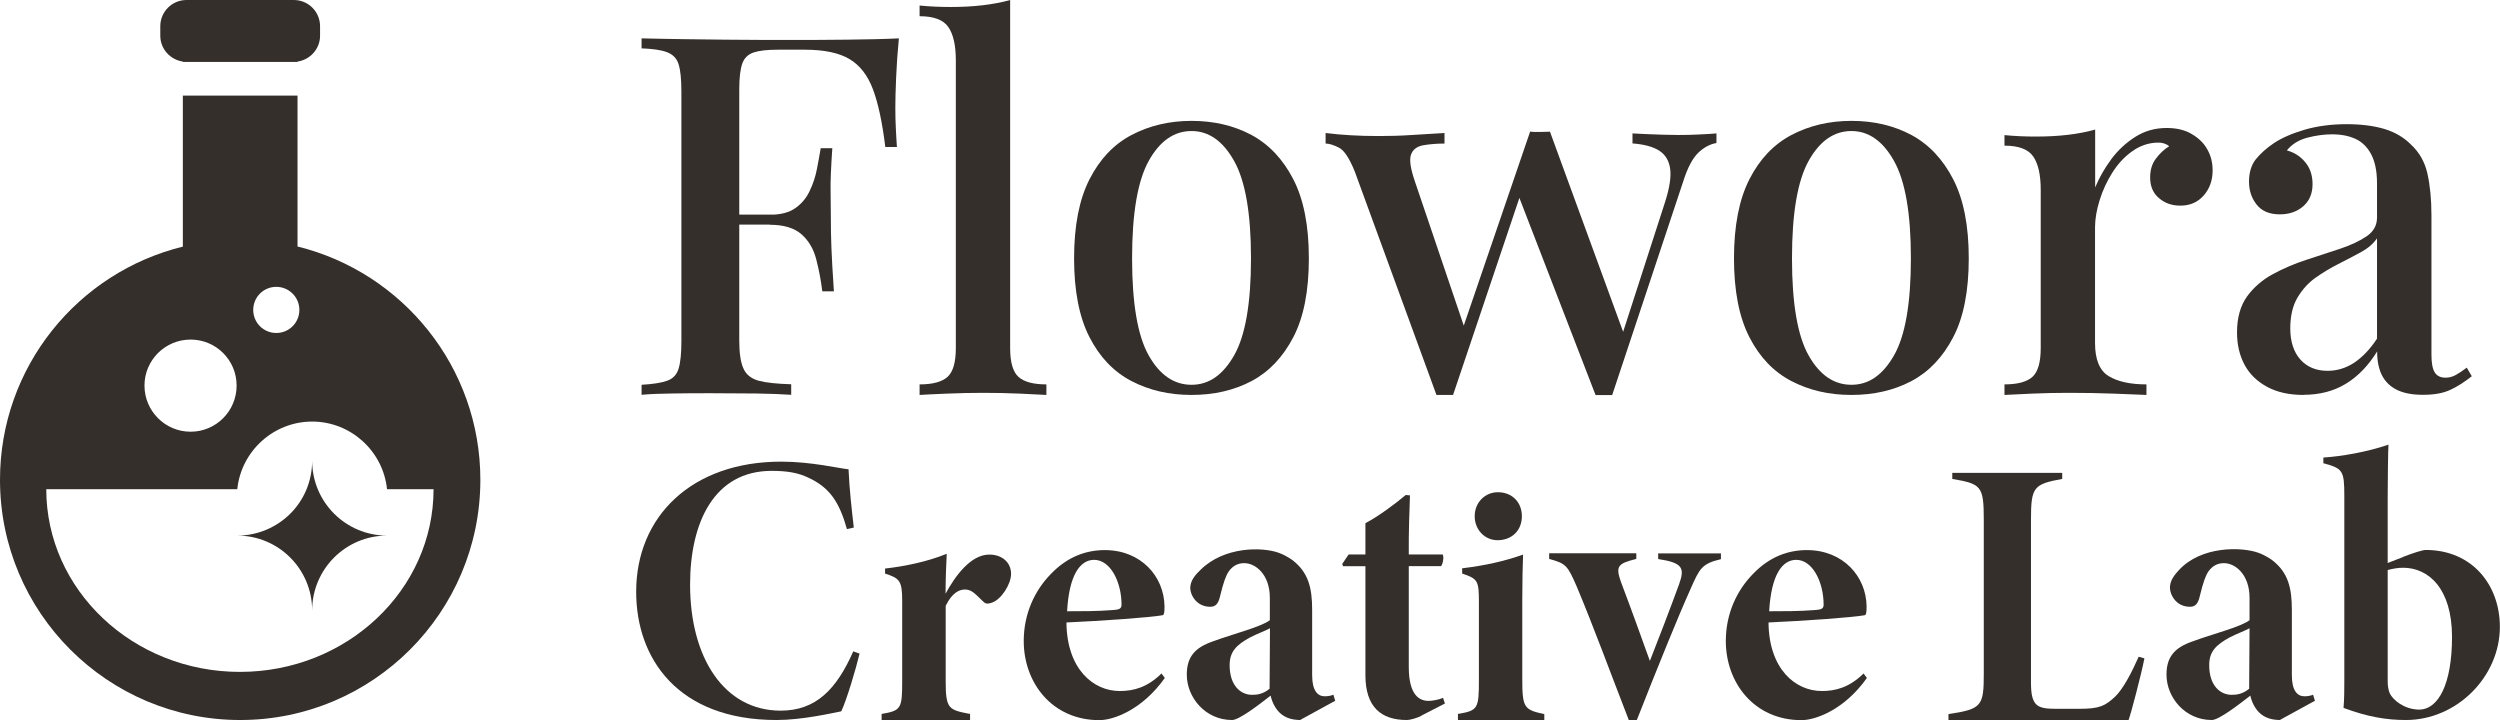 <svg xmlns="http://www.w3.org/2000/svg" id="Layer_1" data-name="Layer 1" viewBox="0 0 189.65 54.62"><defs><style>      .cls-1 {        fill: #342f2b;      }    </style></defs><path class="cls-1" d="M68.19,2.9c-.1,1.02-.17,2.01-.21,2.98-.04.97-.06,1.71-.06,2.22,0,.59.01,1.15.04,1.68s.05.99.08,1.37h-.88c-.23-1.86-.54-3.32-.94-4.38s-.99-1.82-1.78-2.29c-.79-.47-1.92-.71-3.4-.71h-2.02c-.82,0-1.43.07-1.85.21-.42.14-.71.42-.86.84-.15.42-.23,1.08-.23,1.97v19.03c0,.94.1,1.65.31,2.12.2.47.59.78,1.15.94.56.15,1.39.24,2.48.27v.8c-.69-.05-1.58-.08-2.68-.1-1.1-.01-2.23-.02-3.4-.02-1.02,0-1.99,0-2.92.02-.93.01-1.71.04-2.35.1v-.76c.87-.05,1.52-.15,1.95-.31.43-.15.72-.46.86-.92.14-.46.21-1.15.21-2.06V6.96c0-.94-.07-1.64-.21-2.08-.14-.45-.43-.75-.88-.92-.45-.17-1.09-.26-1.93-.29v-.76c.99.02,2.03.05,3.12.06,1.08.01,2.15.02,3.21.04,1.06.01,2.04.02,2.96.02h2.26c1.17,0,2.5,0,3.99-.02s2.82-.04,3.99-.1ZM62.34,16.28v.76h-7.42v-.76h7.42ZM63.14,11.24c-.1,1.45-.15,2.56-.13,3.33.01.76.02,1.46.02,2.1s.01,1.34.04,2.1.09,1.87.19,3.33h-.88c-.1-.84-.26-1.65-.46-2.43-.2-.78-.57-1.41-1.11-1.89-.54-.48-1.34-.73-2.41-.73v-.76c.81,0,1.46-.17,1.93-.5s.84-.76,1.09-1.3c.26-.54.44-1.09.55-1.66s.21-1.1.29-1.59h.88Z"></path><path class="cls-1" d="M76.63,0v26.41c0,1.07.21,1.8.63,2.18.42.38,1.13.57,2.12.57v.8c-.43-.02-1.11-.06-2.02-.1-.92-.04-1.83-.06-2.75-.06s-1.84.02-2.77.06c-.93.04-1.62.07-2.08.1v-.8c.99,0,1.7-.19,2.12-.57s.63-1.11.63-2.18V4.59c0-1.15-.19-1.99-.57-2.54-.38-.55-1.11-.82-2.18-.82V.42c.82.08,1.61.11,2.37.11.84,0,1.64-.04,2.41-.13.76-.09,1.46-.22,2.1-.4Z"></path><path class="cls-1" d="M90.39,9.17c1.71,0,3.22.36,4.55,1.07,1.33.72,2.38,1.83,3.17,3.36.79,1.53,1.18,3.53,1.18,6s-.39,4.47-1.18,5.98c-.79,1.52-1.85,2.63-3.17,3.33-1.33.7-2.84,1.05-4.55,1.05s-3.2-.35-4.55-1.05c-1.35-.7-2.41-1.81-3.19-3.33-.78-1.52-1.17-3.51-1.17-5.98s.39-4.47,1.17-6c.78-1.53,1.84-2.65,3.19-3.36,1.35-.71,2.87-1.07,4.55-1.07ZM90.39,9.94c-1.33,0-2.41.76-3.25,2.27-.84,1.52-1.26,3.98-1.26,7.39s.42,5.87,1.26,7.36c.84,1.49,1.92,2.23,3.25,2.23s2.38-.75,3.23-2.23c.85-1.49,1.28-3.94,1.28-7.36s-.43-5.88-1.28-7.39c-.85-1.52-1.93-2.27-3.23-2.27Z"></path><path class="cls-1" d="M109.58,10.09v.8c-.61,0-1.15.05-1.62.13-.47.09-.78.32-.92.71-.14.38-.04,1.06.29,2.02l3.86,11.39-.35.15,5.24-15.32.76.35-6.61,19.64h-1.26l-6.19-16.93c-.41-1.02-.81-1.63-1.21-1.83s-.73-.31-1.01-.31v-.8c.61.08,1.24.13,1.89.17.65.04,1.37.06,2.16.06s1.62-.02,2.5-.08c.88-.05,1.7-.1,2.47-.15h0ZM130.21,10.09v.76c-.48.08-.94.32-1.37.73-.43.41-.82,1.13-1.15,2.18l-5.39,16.21h-1.26l-5.92-15.32.96-4.66c.26.02.5.03.75.02.24-.01.49-.02.75-.02l5.73,15.67-.35.04,3.36-10.4c.33-1.04.46-1.87.38-2.48s-.35-1.07-.8-1.37c-.46-.31-1.15-.5-2.06-.57v-.76c.46.02.87.05,1.24.06.37.01.74.02,1.11.04.37.01.75.02,1.13.02.56,0,1.09-.01,1.59-.04.5-.02.94-.05,1.32-.08h0Z"></path><path class="cls-1" d="M140.45,9.17c1.71,0,3.22.36,4.55,1.07,1.33.72,2.38,1.83,3.17,3.36s1.18,3.53,1.18,6-.39,4.47-1.18,5.98c-.79,1.52-1.85,2.63-3.17,3.33-1.33.7-2.84,1.05-4.55,1.05s-3.2-.35-4.55-1.05c-1.35-.7-2.41-1.81-3.19-3.33-.78-1.52-1.17-3.51-1.17-5.98s.39-4.47,1.17-6c.78-1.53,1.84-2.65,3.19-3.36,1.35-.71,2.87-1.07,4.55-1.07ZM140.45,9.94c-1.33,0-2.41.76-3.25,2.27-.84,1.52-1.26,3.98-1.26,7.39s.42,5.87,1.26,7.36c.84,1.49,1.92,2.23,3.25,2.23s2.38-.75,3.23-2.23c.85-1.49,1.28-3.94,1.28-7.36s-.43-5.88-1.28-7.39c-.85-1.52-1.93-2.27-3.23-2.27Z"></path><path class="cls-1" d="M164.38,9.71c.74,0,1.37.15,1.89.46.52.31.92.69,1.18,1.17.27.47.4,1,.4,1.59,0,.74-.22,1.37-.67,1.89-.45.52-1.04.78-1.78.78-.64,0-1.18-.19-1.62-.57-.45-.38-.67-.9-.67-1.57,0-.56.14-1.04.44-1.43.29-.39.63-.71,1.01-.94-.26-.2-.56-.29-.92-.27-.69.02-1.33.25-1.91.67-.59.42-1.08.96-1.49,1.61-.41.65-.73,1.34-.96,2.08-.23.74-.35,1.43-.35,2.06v8.79c0,1.25.35,2.08,1.03,2.5.69.42,1.64.63,2.87.63v.8c-.59-.02-1.42-.06-2.5-.1-1.08-.04-2.22-.06-3.42-.06-.92,0-1.83.02-2.75.06-.92.04-1.62.07-2.1.1v-.8c.99,0,1.7-.19,2.12-.57.42-.38.63-1.11.63-2.18v-12c0-1.15-.19-1.99-.57-2.54-.38-.55-1.11-.82-2.18-.82v-.8c.82.08,1.61.11,2.37.11.87,0,1.67-.04,2.43-.13s1.45-.22,2.08-.4v4.39c.31-.74.71-1.45,1.22-2.14.51-.69,1.12-1.25,1.83-1.7s1.5-.67,2.37-.67h0Z"></path><path class="cls-1" d="M174.74,29.96c-1.07,0-1.99-.2-2.75-.61-.76-.41-1.34-.97-1.72-1.68-.38-.71-.57-1.53-.57-2.45,0-1.12.26-2.03.76-2.73.51-.7,1.17-1.27,1.97-1.7.8-.43,1.66-.8,2.56-1.09.9-.29,1.76-.57,2.56-.84.8-.27,1.46-.58,1.99-.94.52-.36.78-.83.78-1.41v-2.6c0-.92-.15-1.65-.44-2.2s-.69-.94-1.18-1.17c-.5-.23-1.09-.35-1.78-.35-.59,0-1.21.08-1.87.25s-1.18.49-1.57.97c.56.15,1.03.45,1.4.9.37.45.55,1,.55,1.66,0,.72-.24,1.27-.71,1.68-.47.41-1.06.61-1.78.61-.79,0-1.37-.25-1.76-.75s-.57-1.08-.57-1.74.17-1.25.51-1.68c.35-.43.8-.84,1.36-1.22.61-.41,1.4-.75,2.35-1.03.96-.28,2.02-.42,3.19-.42,1.09,0,2.04.12,2.85.36.8.24,1.47.63,2.01,1.17.64.59,1.06,1.32,1.26,2.2.2.88.31,1.94.31,3.19v10.55c0,.64.08,1.09.25,1.36.17.27.44.4.82.4.26,0,.5-.06.75-.19.24-.13.53-.32.86-.57l.38.65c-.54.43-1.08.78-1.62,1.03-.55.26-1.24.38-2.08.38s-1.48-.13-1.99-.38c-.51-.26-.88-.62-1.13-1.11-.24-.48-.36-1.08-.36-1.8-.66,1.07-1.45,1.89-2.37,2.45s-1.99.84-3.21.84h0ZM176.57,28.13c.71,0,1.38-.2,2.01-.61.62-.41,1.21-1.02,1.74-1.83v-7.61c-.28.41-.69.76-1.22,1.05-.54.29-1.11.59-1.72.9-.61.31-1.19.66-1.74,1.05-.55.39-1,.9-1.36,1.51-.36.61-.54,1.39-.54,2.33,0,.99.26,1.78.76,2.35.51.57,1.2.86,2.06.86Z"></path><path class="cls-1" d="M65.21,49.57c-.29,1.21-.98,3.52-1.39,4.39-.72.14-2.97.66-4.91.66-7.48,0-10.65-4.65-10.65-9.73,0-5.72,4.22-9.87,11-9.87,2.31,0,4.42.52,5.11.58.06,1.47.26,3.23.4,4.42l-.52.12c-.58-2.05-1.3-3.15-2.92-3.9-.78-.38-1.62-.52-2.8-.52-4.33,0-6.18,3.87-6.18,8.63,0,5.57,2.6,9.56,6.87,9.56,2.68,0,4.24-1.62,5.51-4.5l.46.17h0Z"></path><path class="cls-1" d="M73.58,54.62h-6.7v-.46c1.47-.26,1.56-.38,1.56-2.48v-6.15c0-1.5-.23-1.67-1.3-2.02v-.38c1.5-.17,3.21-.52,4.68-1.12-.03.46-.09,1.99-.09,3.03.72-1.33,1.9-2.97,3.32-2.97.95,0,1.65.58,1.65,1.47,0,.78-.75,1.94-1.44,2.17-.38.14-.52.09-.72-.12-.52-.49-.81-.87-1.33-.87-.43,0-.98.23-1.47,1.24v5.72c0,2.11.23,2.17,1.85,2.48v.46h0Z"></path><path class="cls-1" d="M88.37,51.42c-1.73,2.45-3.93,3.21-4.97,3.21-3.61,0-5.74-2.86-5.74-6,0-2.08.84-3.84,2.05-5.08,1.3-1.36,2.74-1.82,4.1-1.82,2.74,0,4.5,1.99,4.53,4.27,0,.46-.03.63-.14.67-.92.17-4.59.43-7.3.55.03,3.55,2.05,5.2,4.04,5.2,1.04,0,2.08-.26,3.17-1.33l.26.35h0ZM83,42.47c-1.07,0-1.9,1.16-2.05,3.9,1.16,0,2.28,0,3.44-.09.43-.03.69-.06.69-.4,0-1.73-.84-3.41-2.08-3.41h0Z"></path><path class="cls-1" d="M98.67,54.62c-.72,0-1.24-.2-1.62-.58-.32-.32-.55-.78-.66-1.27-.92.72-2.4,1.85-2.92,1.85-2.05,0-3.44-1.73-3.44-3.44,0-1.36.63-2.05,1.94-2.51,1.56-.58,3.67-1.1,4.36-1.62v-1.7c0-1.79-1.1-2.63-1.94-2.63-.52,0-.89.23-1.18.63-.2.29-.4.81-.66,1.9-.14.58-.35.78-.75.78-.25,0-.48-.06-.67-.15-.43-.2-.78-.68-.83-1.18-.06-.65.43-1.14.79-1.49,1.78-1.75,4.64-1.73,5.9-1.28.62.22,1.08.58,1.08.58,1.18.92,1.47,2.08,1.47,3.75v4.97c0,1.18.43,1.59.95,1.59.2,0,.46-.03.66-.12l.14.46-2.63,1.44h0ZM96.34,47.66c-.43.23-.89.38-1.5.69-1.07.58-1.56,1.1-1.56,2.11,0,1.59.87,2.25,1.7,2.25.4,0,.84-.06,1.33-.46,0-1.67.03-2.92.03-4.59h0Z"></path><path class="cls-1" d="M107.83,54.3c-.4.2-.89.32-1.1.32-1.96,0-3.15-.98-3.15-3.41v-8.26h-1.7l-.06-.17.49-.72h1.27v-2.37c.98-.52,2.19-1.41,3.06-2.14l.32.03c-.03.87-.11,2.86-.09,4.48h2.57c.11.17.03.69-.12.89h-2.45v7.65c0,2.14.81,2.57,1.5,2.57.29,0,.78-.09,1.1-.23l.14.43-1.79.92h0Z"></path><path class="cls-1" d="M110.6,54.62v-.46c1.53-.26,1.59-.4,1.59-2.63v-5.83c0-1.67-.09-1.79-1.27-2.19v-.4c1.7-.2,3.26-.55,4.62-1.04-.03.61-.06,2.25-.06,3.38v6.09c0,2.14.14,2.31,1.67,2.63v.46h-6.55ZM113.6,40.98c-.95,0-1.73-.78-1.73-1.82s.78-1.82,1.76-1.82c1.07,0,1.82.75,1.82,1.82s-.75,1.82-1.85,1.82h0Z"></path><path class="cls-1" d="M130.58,42.41c-1.5.35-1.65.72-2.34,2.28-.95,2.11-2.48,5.89-4.07,9.93h-.61c-1.39-3.58-2.66-7.05-3.93-10.08-.72-1.67-.84-1.79-2.11-2.14v-.43h6.61v.43c-1.41.35-1.59.55-1.16,1.76.78,2.05,1.65,4.48,2.19,5.98.63-1.59,1.59-4.1,2.22-5.83.43-1.21.29-1.62-1.59-1.9v-.43h4.76v.43h0Z"></path><path class="cls-1" d="M141.63,51.42c-1.73,2.45-3.93,3.21-4.97,3.21-3.61,0-5.74-2.86-5.74-6,0-2.08.84-3.84,2.05-5.08,1.3-1.36,2.74-1.82,4.1-1.82,2.74,0,4.5,1.99,4.53,4.27,0,.46-.03.63-.14.67-.92.17-4.59.43-7.3.55.03,3.55,2.05,5.2,4.04,5.2,1.04,0,2.08-.26,3.17-1.33l.26.35h0ZM136.26,42.47c-1.07,0-1.9,1.16-2.05,3.9,1.16,0,2.28,0,3.44-.09.43-.03.69-.06.69-.4,0-1.73-.84-3.41-2.08-3.41h0Z"></path><path class="cls-1" d="M162.68,49.92c-.26,1.33-1.04,4.27-1.21,4.71h-13.66v-.46c2.54-.38,2.68-.61,2.68-3.09v-11.66c0-2.57-.2-2.71-2.39-3.09v-.46h8.34v.46c-2.17.4-2.37.61-2.37,3.09v12.36c0,1.82.49,1.99,1.94,1.99h1.73c1.56,0,1.96-.23,2.71-.92.61-.58,1.27-1.85,1.79-3.03l.43.12Z"></path><path class="cls-1" d="M172.99,54.62c-.72,0-1.24-.2-1.62-.58-.32-.32-.55-.78-.66-1.27-.92.72-2.4,1.85-2.92,1.85-2.05,0-3.44-1.73-3.44-3.44,0-1.36.63-2.05,1.94-2.51,1.56-.58,3.67-1.1,4.36-1.62v-1.7c0-1.79-1.1-2.63-1.94-2.63-.52,0-.89.23-1.18.63-.2.29-.4.81-.66,1.9-.14.58-.35.78-.75.78-.25,0-.48-.06-.67-.15-.43-.2-.77-.68-.83-1.18-.07-.64.38-1.13.67-1.45,1.7-1.85,4.76-1.77,6.02-1.32.62.22,1.08.58,1.08.58,1.18.92,1.47,2.08,1.47,3.75v4.97c0,1.18.43,1.59.95,1.59.2,0,.46-.03.66-.12l.14.46-2.63,1.44h0ZM170.65,47.66c-.43.23-.89.38-1.5.69-1.07.58-1.56,1.1-1.56,2.11,0,1.59.87,2.25,1.7,2.25.4,0,.84-.06,1.33-.46,0-1.67.03-2.92.03-4.59h0Z"></path><path class="cls-1" d="M182.31,42.24c.75-.29,1.47-.52,1.7-.52,3.55,0,5.63,2.68,5.63,5.83,0,3.78-3.26,7.07-7.13,7.07-1.44,0-2.89-.23-4.73-.92.06-.69.06-1.41.06-2.11v-13.97c0-1.94-.12-2.08-1.59-2.48v-.43c1.39-.09,3.35-.43,4.94-.98-.03.32-.06,2.94-.06,4.01v4.97l1.18-.46h0ZM181.13,51.7c0,.35.06.69.17.92.23.46,1.04,1.18,2.17,1.21,1.53.03,2.54-1.99,2.54-5.51,0-3.72-1.82-5.25-3.7-5.25-.4,0-.75.06-1.18.17v8.46Z"></path><path class="cls-1" d="M29.36,40.63c-3.13,0-5.68,2.54-5.68,5.68,0-3.13-2.54-5.68-5.68-5.68,1.57,0,2.99-.64,4.02-1.66,1.03-1.03,1.66-2.45,1.66-4.02,0,3.13,2.54,5.68,5.68,5.68h0Z"></path><path class="cls-1" d="M22.57,18.7V7.25h-8.7v11.46C5.91,20.66,0,27.83,0,36.4c0,10.06,8.16,18.22,18.22,18.22s18.22-8.16,18.22-18.22c0-8.56-5.91-15.74-13.87-17.7h0ZM20.96,21.76c.96,0,1.75.78,1.75,1.75s-.78,1.75-1.75,1.75-1.75-.78-1.75-1.75.78-1.75,1.75-1.75ZM14.46,25.76c1.93,0,3.49,1.56,3.49,3.49s-1.56,3.5-3.49,3.5-3.5-1.57-3.5-3.5,1.57-3.49,3.5-3.49ZM18.2,50.97c-8.11,0-14.69-6.21-14.69-13.86h14.49c.3-2.9,2.76-5.13,5.68-5.13s5.38,2.23,5.68,5.13h3.53c0,7.65-6.58,13.86-14.69,13.86h0Z"></path><path class="cls-1" d="M13.87,4.67v.03h8.7v-.03c.96-.14,1.71-.96,1.71-1.96v-.72c0-1.1-.89-1.99-1.99-1.99h-8.14c-1.1,0-1.99.89-1.99,1.99v.72c0,1,.75,1.82,1.71,1.96h0Z"></path></svg>
